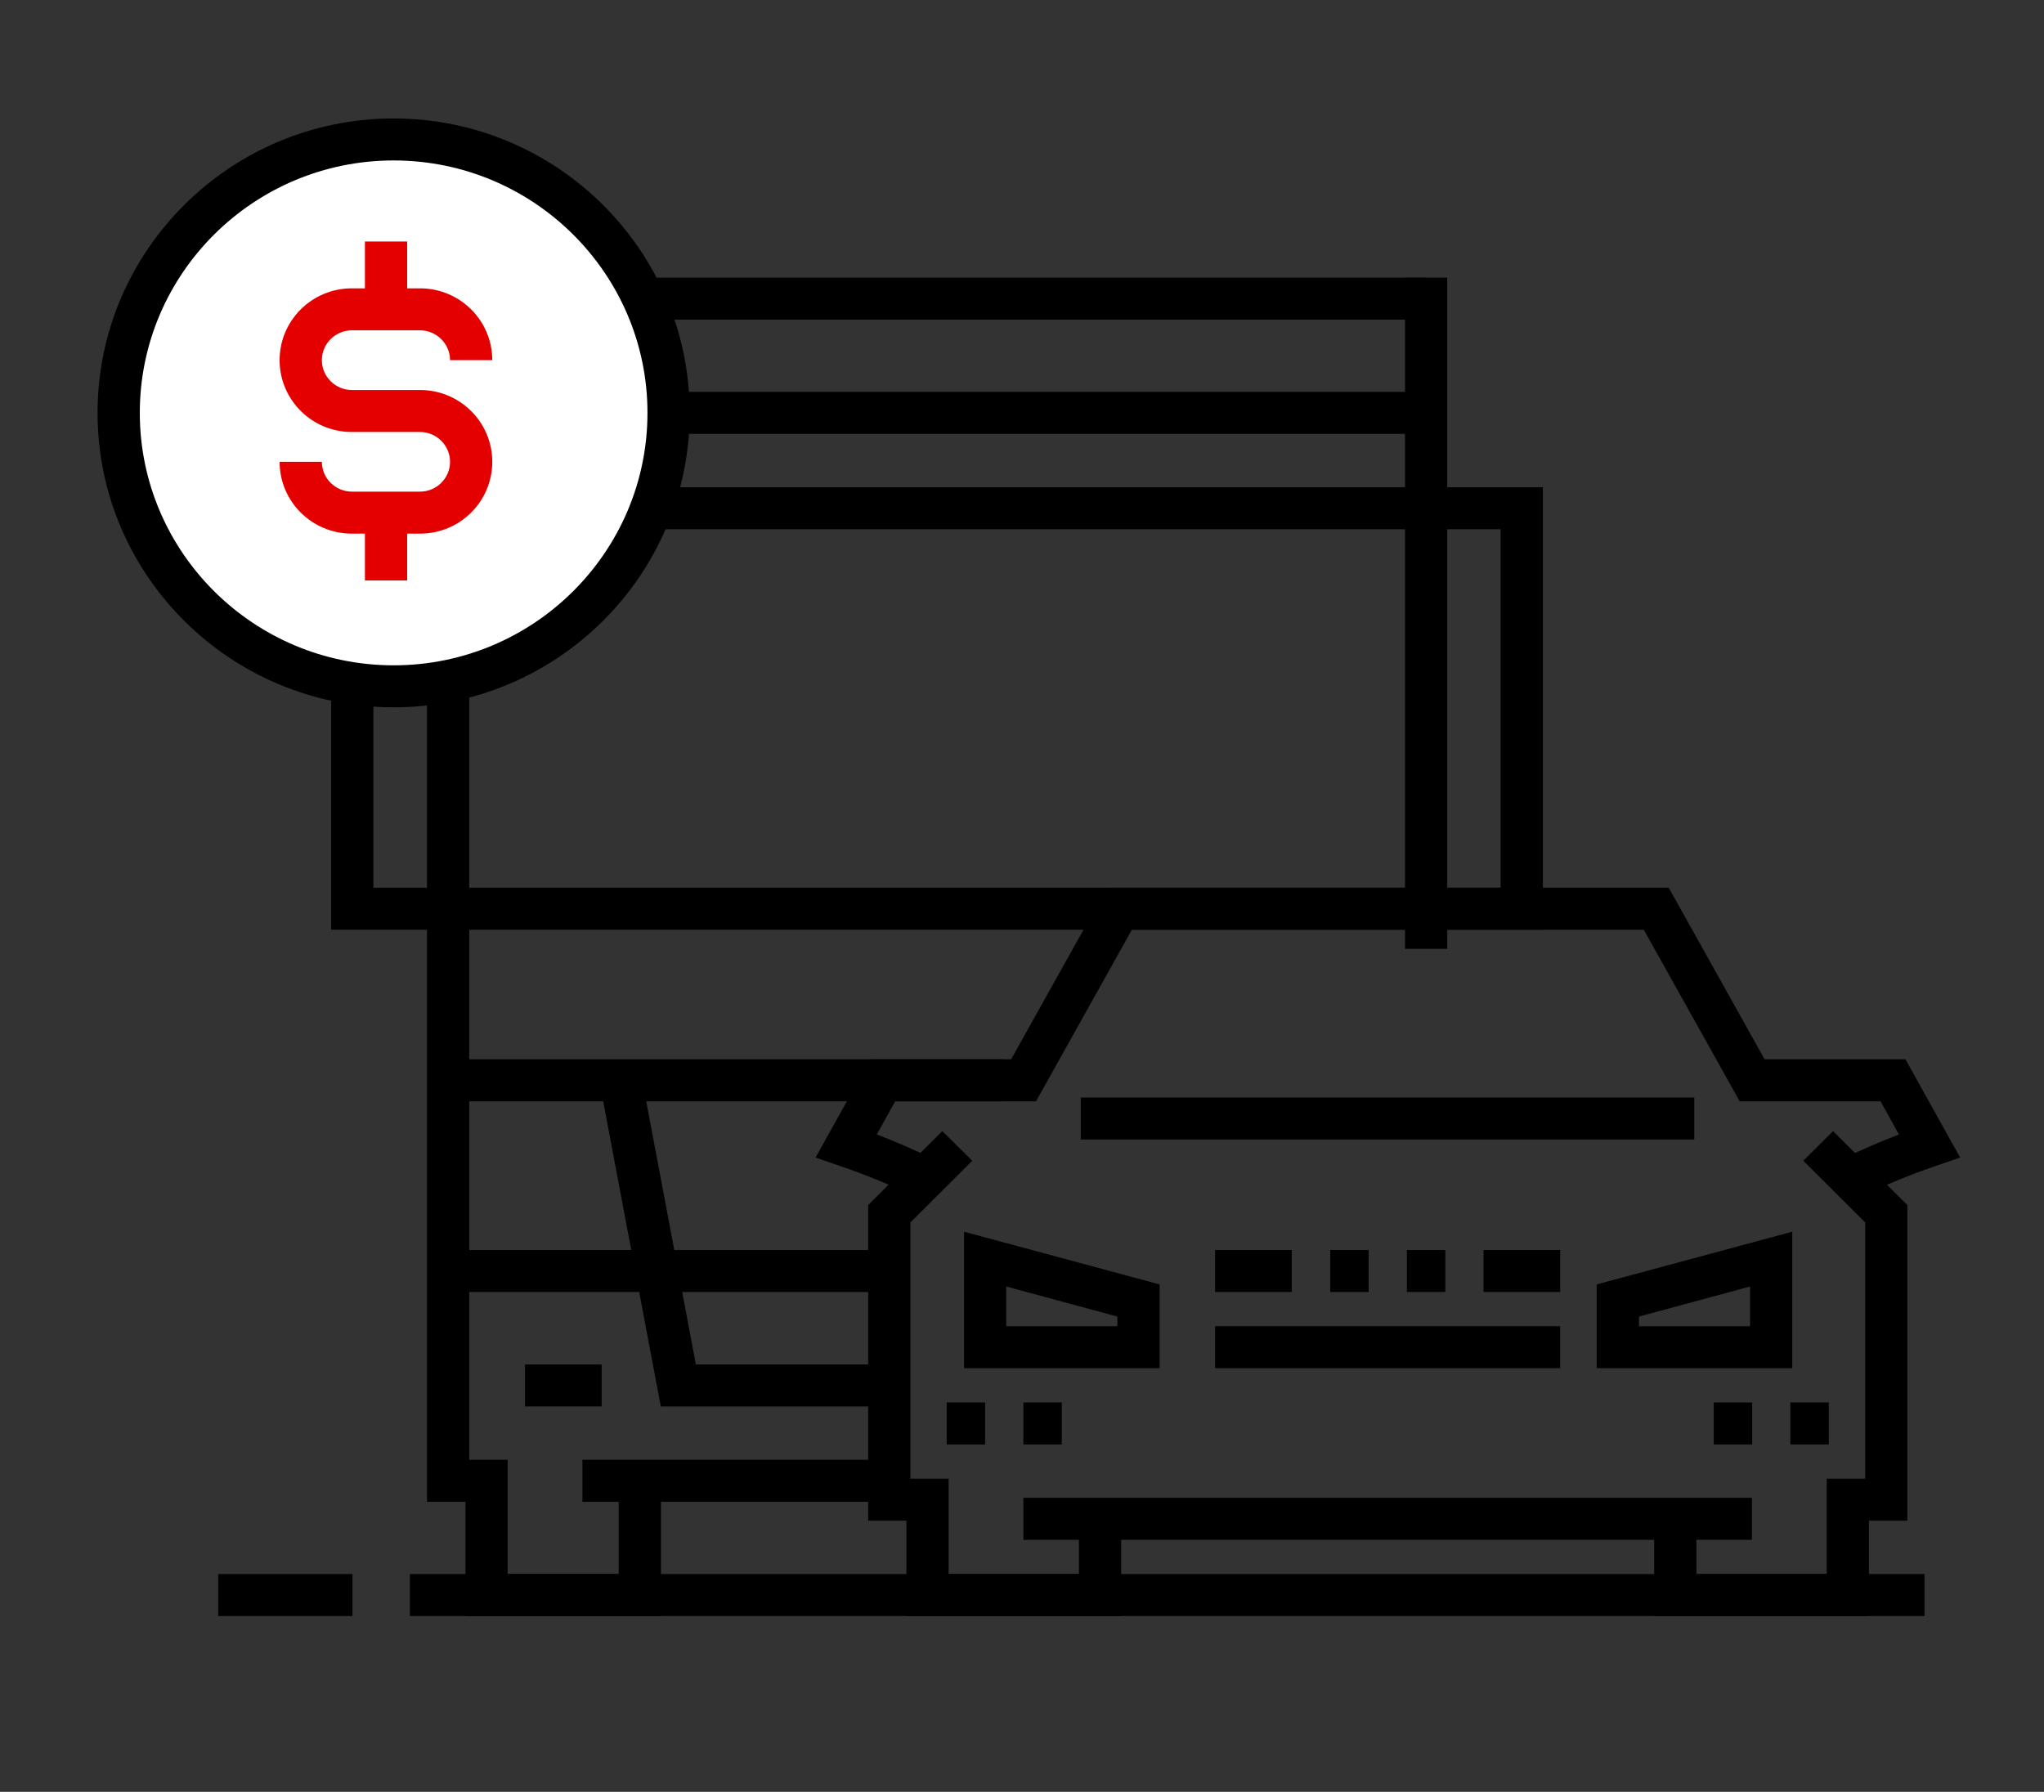 <svg width="73" height="64" viewBox="0 0 73 64" fill="none" xmlns="http://www.w3.org/2000/svg">
<rect x="0" y="0" width="73" height="64" fill="#333333" stroke="none"/>
<path d="M21.488 48.735H18.75V50.235H21.488V48.735Z" fill="black"/>
<path d="M31.759 52.141H20.801V53.641H31.759V52.141Z" fill="black"/>
<path d="M31.752 44.647H16.004V46.147H31.752V44.647Z" fill="black"/>
<path d="M50.237 13.997H16.004V15.497H50.237V13.997Z" fill="black"/>
<path d="M55.11 33.208H11.826V17.403H55.103V33.208H55.11ZM13.335 31.707H53.594V18.903H13.335V31.707Z" fill="black"/>
<path d="M23.607 57.721H16.623V53.641H15.25V9.917H50.932V11.417H16.758V52.141H18.131V56.221H22.098V52.891H23.607V57.721Z" fill="black"/>
<path d="M51.686 9.917H50.178V33.89H51.686V9.917Z" fill="black"/>
<path d="M31.76 50.235H23.6L21.428 38.729L22.913 38.451L24.852 48.735H31.76V50.235Z" fill="black"/>
<path d="M35.862 37.836H16.004V39.336H35.862V37.836Z" fill="black"/>
<path d="M68.731 56.221H14.639V57.721H68.731V56.221Z" fill="black"/>
<path d="M12.588 56.221H7.791V57.721H12.588V56.221Z" fill="black"/>
<path d="M55.72 47.37H43.397V48.87H55.72V47.37Z" fill="black"/>
<path d="M55.72 44.647H52.982V46.147H55.72V44.647Z" fill="black"/>
<path d="M51.619 44.647H50.246V46.147H51.619V44.647Z" fill="black"/>
<path d="M65.314 50.093H63.941V51.593H65.314V50.093Z" fill="black"/>
<path d="M62.578 50.093H61.205V51.593H62.578V50.093Z" fill="black"/>
<path d="M37.922 50.093H36.549V51.593H37.922V50.093Z" fill="black"/>
<path d="M35.183 50.093H33.81V51.593H35.183V50.093Z" fill="black"/>
<path d="M48.88 44.647H47.508V46.147H48.88V44.647Z" fill="black"/>
<path d="M46.134 44.647H43.397V46.147H46.134V44.647Z" fill="black"/>
<path d="M60.509 39.201H38.6V40.701H60.509V39.201Z" fill="black"/>
<path d="M66.748 57.721H59.078V54.248H60.587V56.221H65.24V52.816H66.613V43.664L64.403 41.459L65.466 40.401L68.121 43.042V54.316H66.748V57.721Z" fill="black"/>
<path d="M62.569 53.498H36.549V54.999H62.569V53.498Z" fill="black"/>
<path d="M40.041 57.721H32.371V54.316H31.006V43.042L33.653 40.401L34.724 41.459L32.514 43.664V52.816H33.879V56.221H38.533V54.248H40.041V57.721Z" fill="black"/>
<path d="M41.414 48.87H34.43V43.994L41.414 45.877V48.87ZM35.938 47.37H39.905V47.025L35.938 45.952V47.37Z" fill="black"/>
<path d="M64.009 48.87H57.025V45.877L64.009 43.994V48.87ZM58.534 47.37H62.501V45.952L58.534 47.025V47.37Z" fill="black"/>
<path d="M66.43 42.757L65.766 41.414C66.438 41.084 67.124 40.791 67.818 40.521L67.162 39.336H62.131L58.707 33.208H40.425L37.001 39.336H31.97L31.314 40.521C32.008 40.784 32.694 41.084 33.366 41.414L32.702 42.757C31.82 42.329 30.907 41.954 29.979 41.639L29.127 41.346L31.08 37.836H36.111L39.535 31.707H59.597L63.021 37.836H68.052L70.005 41.346L69.153 41.639C68.225 41.954 67.313 42.329 66.43 42.757Z" fill="black"/>
<path d="M14.058 24.514C19.481 24.514 23.878 20.141 23.878 14.747C23.878 9.353 19.481 4.981 14.058 4.981C8.635 4.981 4.238 9.353 4.238 14.747C4.238 20.141 8.635 24.514 14.058 24.514Z" fill="white"/>
<path d="M14.058 25.264C8.228 25.264 3.484 20.546 3.484 14.747C3.484 8.949 8.228 4.231 14.058 4.231C19.888 4.231 24.632 8.949 24.632 14.747C24.632 20.546 19.888 25.264 14.058 25.264ZM14.058 5.731C9.058 5.731 4.993 9.774 4.993 14.747C4.993 19.721 9.058 23.764 14.058 23.764C19.059 23.764 23.124 19.721 23.124 14.747C23.124 9.774 19.059 5.731 14.058 5.731Z" fill="black"/>
<path d="M15.002 19.06H12.566C11.14 19.06 9.986 17.913 9.986 16.495H11.495C11.495 17.08 11.977 17.56 12.566 17.56H15.002C15.59 17.56 16.073 17.08 16.073 16.495C16.073 15.91 15.59 15.43 15.002 15.43H12.566C11.14 15.43 9.986 14.282 9.986 12.864C9.986 11.447 11.14 10.299 12.566 10.299H15.002C16.427 10.299 17.581 11.447 17.581 12.864H16.073C16.073 12.279 15.59 11.799 15.002 11.799H12.566C11.977 11.799 11.495 12.279 11.495 12.864C11.495 13.45 11.977 13.93 12.566 13.93H15.002C16.427 13.93 17.581 15.077 17.581 16.495C17.581 17.913 16.427 19.06 15.002 19.06Z" fill="#E50000"/>
<path d="M14.542 8.626H13.033V11.049H14.542V8.626Z" fill="#E50000"/>
<path d="M14.542 18.31H13.033V20.733H14.542V18.31Z" fill="#E50000"/>
</svg>

